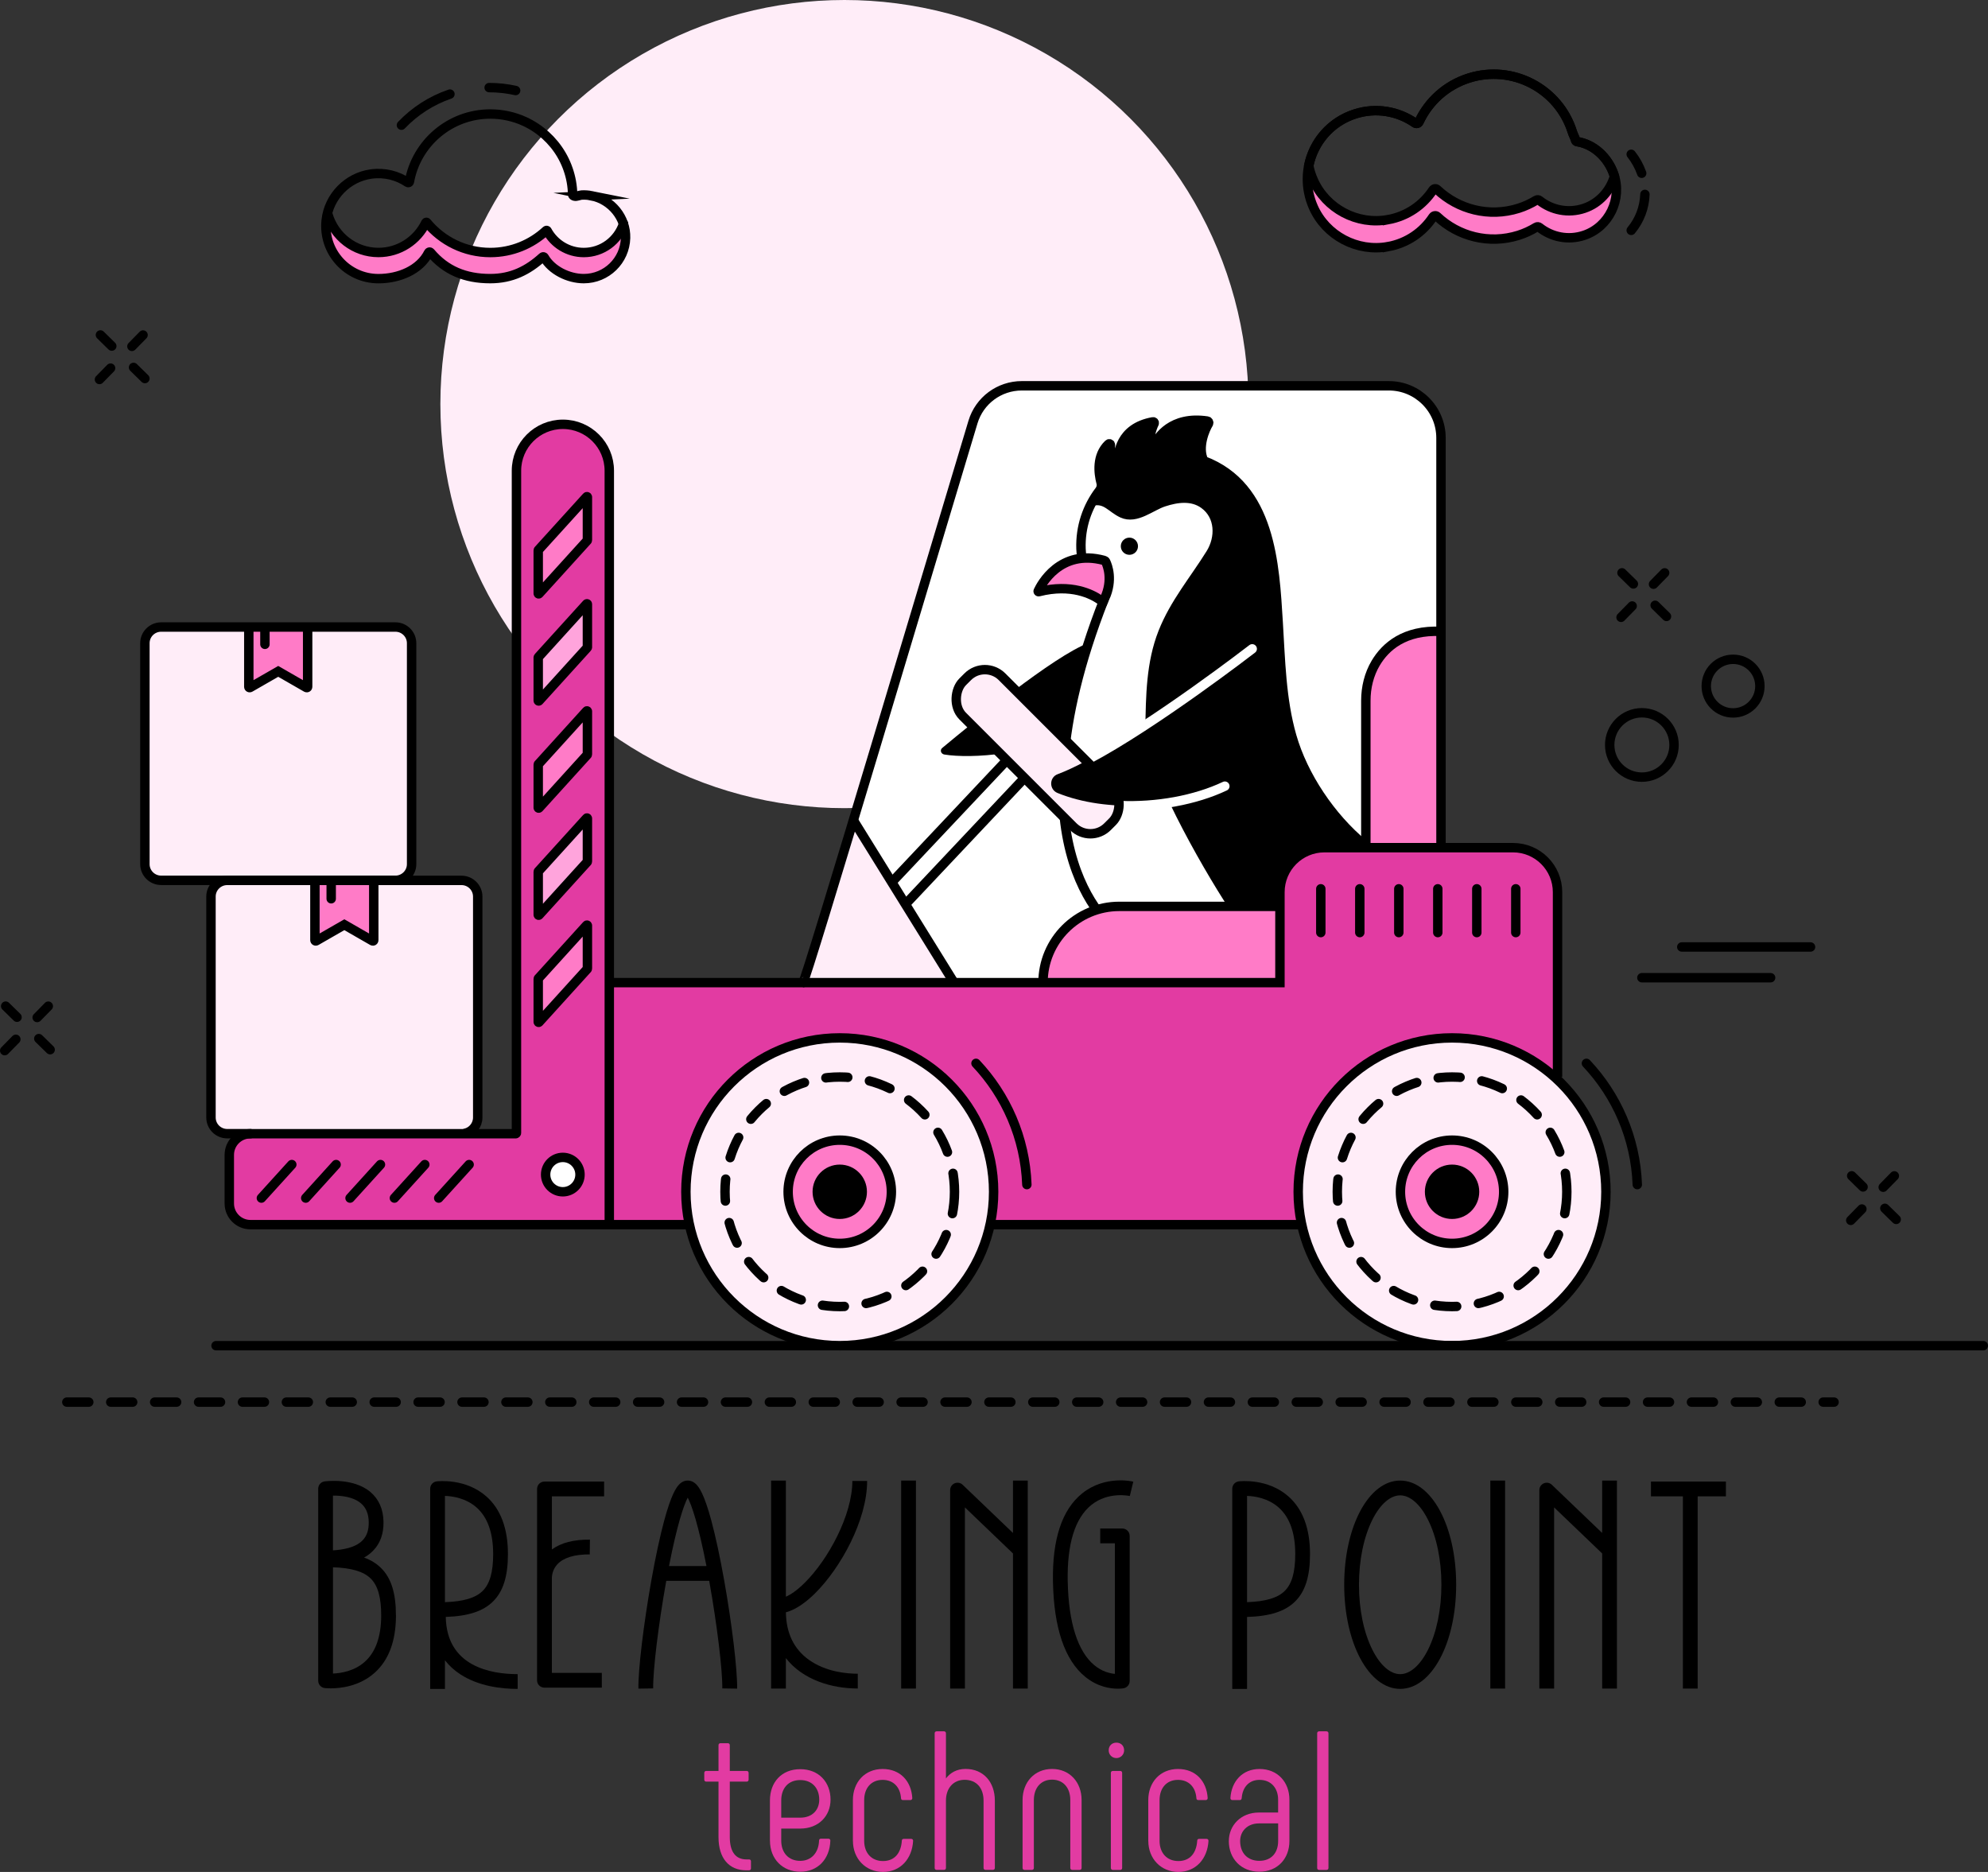 <?xml version="1.0" encoding="UTF-8"?> <svg xmlns="http://www.w3.org/2000/svg" id="Layer_1" data-name="Layer 1" viewBox="0 0 633.86 596.82"><rect x="0" y="0" width="633.86" height="596.82" fill="#333333" stroke="none"/><defs><style> .cls-1 { fill: #ffa4dc; } .cls-2 { fill: #ffedf8; } .cls-3, .cls-4, .cls-5 { stroke-linecap: round; } .cls-3, .cls-4, .cls-5, .cls-6 { fill: none; stroke-miterlimit: 10; stroke-width: 3px; } .cls-3, .cls-5, .cls-6 { stroke: #000; } .cls-7 { fill: #fff; } .cls-8 { fill: #ff7bc7; } .cls-4 { stroke: #fff; } .cls-5 { stroke-dasharray: 7; } .cls-9 { fill: #e23ba2; } </style></defs><circle class="cls-2" cx="269.24" cy="128.83" r="128.83"></circle><path class="cls-7" d="M407.04,284.05c0-7.83,6.35-14.18,14.18-14.18h37.28l.95-.2v-130.62c0-9.18-7.44-16.63-16.63-16.63h-117.03c-7.17,0-13.49,4.68-15.56,11.55-12.35,40.94-53.39,178.74-54.22,178.74h151.03v-28.65Z"></path><g><g><path d="M126.25,515.04c0,8.15-2.31,14.32-6.88,18.36-4.85,4.28-10.87,4.89-13.91,4.89-1.12,0-1.83-.08-1.93-.09-1.18-.15-2.07-1.15-2.07-2.34v-61.22c0-1.17.86-2.17,2.03-2.33.37-.05,9.21-1.23,14.66,3.42,2.66,2.27,4.05,5.45,4.13,9.45.07,3.81-1.05,6.92-3.34,9.25-.85.87-1.82,1.58-2.85,2.16,2.2.8,3.97,1.91,5.42,3.35,3.23,3.2,4.73,8,4.73,15.11ZM106.17,494.29c2.87-.16,7.07-.77,9.41-3.16,1.39-1.42,2.04-3.33,1.99-5.87-.05-2.63-.86-4.58-2.48-5.96-2.53-2.16-6.53-2.49-8.93-2.46v17.44ZM121.54,515.04c0-5.77-1.06-9.5-3.34-11.76-2.25-2.23-6.1-3.39-12.03-3.59v33.88c2.49-.1,6.77-.75,10.11-3.72,3.49-3.1,5.26-8.08,5.26-14.8Z"></path><path d="M165.05,533.76v4.71c-5.05,0-12.31-.8-18.2-4.6-1.96-1.26-3.62-2.78-4.98-4.53v9.13h-4.71v-63.83c0-1.19.89-2.19,2.07-2.34.37-.05,9.21-1.06,15.84,4.8,4.56,4.04,6.88,10.21,6.88,18.36,0,7.1-1.5,11.9-4.73,15.11-3.16,3.14-7.88,4.7-15.09,4.95.28,15.86,14.44,18.24,22.92,18.24ZM141.87,510.81c5.93-.2,9.78-1.35,12.03-3.59,2.28-2.26,3.34-6,3.34-11.76,0-6.74-1.78-11.73-5.29-14.83-3.37-2.98-7.6-3.61-10.08-3.7v33.88Z"></path><path d="M175.97,477.07v16.94c2.89-2.13,6.96-3.19,12.12-3.13l-.05,4.71c-4.8-.05-8.36,1.03-10.31,3.12-1.41,1.52-1.71,3.26-1.77,4.17v30.48s15.93,0,15.93,0v4.71h-18.3c-.62,0-1.22-.25-1.67-.69s-.69-1.04-.69-1.67v-32.07c0-.18,0-.42.01-.71v-28.22c0-1.3,1.06-2.35,2.36-2.35h19.02v4.71h-16.67Z"></path><path d="M235.01,538.38l-4.71-.07c.09-5.77-1.69-20.44-4.14-34.11-.01-.06-.02-.12-.03-.19h-13.7c-.01.06-.02.12-.03.19-2.45,13.67-4.23,28.33-4.14,34.11l-4.71.07c-.09-6.04,1.65-20.58,4.14-34.58,1.32-7.43,2.74-14,4.09-19.01,2.24-8.28,3.83-10.57,4.83-11.57.99-.99,1.98-1.19,2.66-1.18h.03c.66-.01,1.67.2,2.66,1.18,1.01,1,2.6,3.28,4.84,11.57,1.35,5.01,2.76,11.58,4.09,19.01,2.49,14,4.23,28.54,4.14,34.58ZM225.25,499.3c-2.58-13.22-4.74-19.53-5.97-21.81-1.23,2.28-3.39,8.59-5.97,21.81h11.94Z"></path><path d="M257.95,529.22c5.41,3.84,12.07,4.41,15.55,4.41v4.71c-8.31,0-17.52-2.74-22.93-9.69v9.71h-4.71v-66.32h4.71v37.03c1.43-.62,3.43-1.88,6.01-4.44,7.47-7.4,15.19-21.57,15.19-32.47h4.71c0,12.58-8.54,27.84-16.58,35.81-2.41,2.39-5.81,5.16-9.32,6.07.09,6.66,2.56,11.77,7.37,15.18Z"></path><path d="M287.33,538.36v-66.32h4.71v66.32h-4.71Z"></path><path d="M327.69,472.04v66.32h-4.71v-43.08l-15.32-14.68v57.76h-4.71v-63.27c0-.94.56-1.8,1.43-2.17s1.87-.19,2.55.46l16.05,15.37v-16.71h4.71Z"></path><path d="M340.44,504.22c.25,13.08,3.18,22.31,8.48,26.69,2.45,2.03,4.92,2.62,6.56,2.76v-41.63h-4.68v-4.71h7.04c1.3,0,2.35,1.05,2.35,2.35v46.27c0,1.13-.81,2.1-1.92,2.31-.08.02-.78.14-1.87.14-2.3,0-6.39-.54-10.36-3.77-6.55-5.33-10.02-15.53-10.31-30.33-.26-13.53,2.88-23.02,9.34-28.19,7.28-5.83,15.91-3.81,16.27-3.72l-1.11,4.58c-.07-.02-6.83-1.54-12.27,2.86-5.23,4.23-7.76,12.43-7.53,24.39Z"></path><path d="M417.69,495.46c0,7.1-1.5,11.9-4.73,15.11-3.2,3.17-7.99,4.73-15.35,4.96v22.94h-4.71v-63.83c0-1.19.89-2.19,2.07-2.34.37-.05,9.21-1.06,15.84,4.8,4.56,4.04,6.88,10.21,6.88,18.36ZM412.98,495.46c0-6.74-1.78-11.73-5.29-14.83-3.37-2.98-7.6-3.61-10.08-3.7v33.88c5.93-.2,9.78-1.35,12.03-3.59,2.28-2.26,3.34-6,3.34-11.76Z"></path><path d="M464.29,505.25c0,18.63-7.84,33.21-17.85,33.21s-17.85-14.59-17.85-33.21,7.84-33.21,17.85-33.21,17.85,14.59,17.85,33.21ZM455.29,526.02c2.76-5.51,4.29-12.88,4.29-20.76s-1.52-15.26-4.29-20.76c-2.47-4.92-5.7-7.74-8.85-7.74s-6.38,2.82-8.85,7.74c-2.76,5.51-4.29,12.88-4.29,20.76s1.52,15.26,4.29,20.76c2.47,4.92,5.7,7.74,8.85,7.74s6.38-2.82,8.85-7.74Z"></path><path d="M475.18,538.36v-66.32h4.71v66.32h-4.71Z"></path><path d="M515.55,472.04v66.32h-4.71v-43.08l-15.32-14.68v57.76h-4.71v-63.27c0-.94.56-1.8,1.43-2.17s1.87-.19,2.55.46l16.05,15.37v-16.71h4.71Z"></path><path d="M550.3,472.36v4.71h-9.01v61.29h-4.71v-61.29h-10.18v-4.71h23.9Z"></path></g><g><path class="cls-9" d="M239.44,593.47v2.21c0,.38-.25.63-.63.63h-.82c-5.62,0-8.9-3.91-8.9-10.61v-17.67h-3.91c-.38,0-.63-.25-.63-.63v-2.15c0-.38.25-.63.63-.63h3.91v-8.21c0-.38.25-.63.63-.63h2.34c.38,0,.63.25.63.63v8.21h5.37c.38,0,.63.25.63.63v2.15c0,.38-.25.63-.63.63h-5.37v17.67c0,4.67,1.83,7.13,5.3,7.13h.82c.44,0,.63.25.63.63Z"></path><path class="cls-9" d="M245.49,586.84v-12.81c0-5.81,3.72-9.97,9.66-9.97s9.66,4.17,9.66,9.72c0,5.24-3.85,9.22-9.66,9.22h-6.06v3.85c0,3.79,2.27,6.44,6.06,6.44,3.53,0,5.87-2.59,6-6.44,0-.44.25-.63.63-.63h2.34c.38,0,.63.25.63.63-.19,5.93-4.04,9.91-9.59,9.91s-9.66-3.98-9.66-9.91ZM255.15,579.52c3.79,0,6.06-2.4,6.06-5.74,0-3.66-2.27-6.25-6.06-6.25s-6.06,2.59-6.06,6.5v5.49h6.06Z"></path><path class="cls-9" d="M271.94,586.91v-13c0-5.68,3.79-9.91,9.47-9.91s9.15,3.91,9.47,9.28c0,.38-.25.63-.63.63h-2.34c-.38,0-.63-.19-.63-.63-.25-3.47-2.4-5.81-5.87-5.81-3.66,0-5.87,2.65-5.87,6.44v13c0,3.79,2.27,6.44,6,6.44s5.74-2.59,6-6.44c0-.44.25-.63.63-.63h2.34c.38,0,.63.25.63.63-.32,5.74-4.04,9.91-9.6,9.91s-9.59-4.23-9.59-9.91Z"></path><path class="cls-9" d="M298.01,595.55v-42.93c0-.38.25-.63.63-.63h2.34c.38,0,.63.25.63.63v14.39c1.39-1.83,3.47-3.03,6.25-3.03,5.74,0,9.34,4.23,9.34,10.1v21.46c0,.38-.25.63-.63.63h-2.34c-.38,0-.63-.25-.63-.63v-21.46c0-3.98-2.21-6.63-6.06-6.63-3.54,0-5.93,2.65-5.93,6.63v21.46c0,.38-.25.63-.63.63h-2.34c-.38,0-.63-.25-.63-.63Z"></path><path class="cls-9" d="M326.04,595.55v-21.65c0-5.68,3.79-9.91,9.41-9.91s9.41,4.23,9.41,9.91v21.65c0,.38-.25.63-.63.63h-2.34c-.38,0-.63-.25-.63-.63v-21.65c0-3.85-2.21-6.5-5.81-6.5s-5.81,2.65-5.81,6.5v21.65c0,.38-.25.63-.63.63h-2.34c-.38,0-.63-.25-.63-.63Z"></path><path class="cls-9" d="M353.5,558.06c0-1.45,1.01-2.46,2.46-2.46s2.46,1.01,2.46,2.46c0,1.33-1.07,2.46-2.46,2.46s-2.46-1.07-2.46-2.46ZM354.19,595.55v-30.3c0-.38.25-.63.63-.63h2.34c.38,0,.63.25.63.63v30.3c0,.38-.25.63-.63.63h-2.34c-.38,0-.63-.25-.63-.63Z"></path><path class="cls-9" d="M366.12,586.91v-13c0-5.68,3.79-9.91,9.47-9.91s9.15,3.91,9.47,9.28c0,.38-.25.63-.63.63h-2.34c-.38,0-.63-.19-.63-.63-.25-3.47-2.4-5.81-5.87-5.81-3.66,0-5.87,2.65-5.87,6.44v13c0,3.79,2.27,6.44,6,6.44s5.74-2.59,6-6.44c0-.44.25-.63.63-.63h2.34c.38,0,.63.25.63.63-.32,5.74-4.04,9.91-9.6,9.91s-9.59-4.23-9.59-9.91Z"></path><path class="cls-9" d="M391.81,586.97c0-4.99,3.85-9.09,9.59-9.09h6.12v-4.1c0-3.66-2.21-6.31-5.93-6.31-3.35,0-5.43,2.34-5.68,5.81-.06.44-.25.63-.63.63h-2.34c-.38,0-.63-.25-.63-.63.32-5.37,3.85-9.28,9.28-9.28,5.81,0,9.53,4.23,9.53,9.78v13.19c0,5.62-3.79,9.78-9.6,9.78s-9.72-4.17-9.72-9.78ZM407.53,586.97v-5.62h-6.12c-3.72,0-6,2.52-6,5.62,0,3.72,2.27,6.31,6.12,6.31s6-2.59,6-6.31Z"></path><path class="cls-9" d="M419.97,595.55v-42.93c0-.38.25-.63.63-.63h2.34c.38,0,.63.25.63.63v42.93c0,.38-.25.63-.63.63h-2.34c-.38,0-.63-.25-.63-.63Z"></path></g></g><polygon class="cls-2" points="271.61 261.77 303.56 313.29 255.82 313.29 271.61 261.77"></polygon><path class="cls-9" d="M194.2,312.91h212.84v-28.85c0-7.83,6.35-14.18,14.18-14.18h60.15c7.83,0,14.18,6.35,14.18,14.18v106.01h-82.71s-98.39.71-98.23,0h-120.42v-77.16Z"></path><circle class="cls-2" cx="462.98" cy="379.97" r="49.06"></circle><path class="cls-2" d="M119.17,280.69h27.97c2.86,0,5.18,2.31,5.18,5.16v70.44c0,2.85-2.32,5.16-5.18,5.16h-74.68c-2.86,0-5.18-2.31-5.18-5.16v-70.44c0-2.85,2.32-5.16,5.18-5.16h27.97s18.75,0,18.75,0Z"></path><path class="cls-9" d="M219.82,390.45H79.86c-3.73,0-6.75-3.02-6.75-6.75v-15.49c0-3.73,3.02-6.75,6.75-6.75h84.55c.14,0,.26-.12.26-.26v-211.12c0-8.17,6.62-14.8,14.8-14.8h0c8.17,0,14.8,6.62,14.8,14.8v240.35"></path><path class="cls-3" d="M219.82,390.45H79.86c-3.73,0-6.75-3.02-6.75-6.75v-15.49c0-3.73,3.02-6.75,6.75-6.75h84.55c.14,0,.26-.12.26-.26v-211.12c0-8.17,6.62-14.8,14.8-14.8h0c8.17,0,14.8,6.62,14.8,14.8v240.35"></path><line class="cls-3" x1="414.71" y1="390.45" x2="315.69" y2="390.45"></line><line class="cls-3" x1="68.88" y1="429.04" x2="632.36" y2="429.04"></line><line class="cls-5" x1="21.31" y1="447.03" x2="584.78" y2="447.03"></line><circle class="cls-8" cx="462.98" cy="379.97" r="16.46"></circle><path d="M347.03,205.02c-11.03,4.11-37.09,25.53-46.62,33.46-.82.68-.37,1.9.68,2.08,8.39,1.4,29.52.09,39.22-7.9l6.72-27.64Z"></path><path d="M411.36,234.71c-3.38-11.81-3.58-24.19-4.34-36.36-1.13-18.25-2.23-43.32-23.72-51.44-2.15-4.31.46-10.16,1.51-11.84.21-.34,0-.77-.39-.83-11.54-1.72-15.79,5.46-16.65,7.2-.11.23-.4.29-.61.14-1.89-1.3-.35-5.12.34-6.6.12-.25-.11-.54-.38-.49-10.67,1.87-11.23,10.46-11.16,12.92,0,.31-.34.48-.59.3-1.87-1.34-1.93-4.35-1.82-5.85.02-.33-.37-.5-.61-.27-3.9,3.71-3.17,9.3-2.37,12.34.23.87.03,1.79-.52,2.51-.58.77-1.12,1.57-1.63,2.4.32.21.63.45.9.74,3.48-.12,5.92,2.09,8.99,3.5,4.41,2.03,8.12-1.69,12.19-3.03,4.24-1.39,9.06-2.09,12.91.7,5.15,3.74,5.23,10.71,2.09,15.76-5.2,8.38-11.5,15.75-15.21,25.16-3.86,9.78-3.93,20.3-4.11,30.83-.22,12.74,22.17,50.96,29.81,61.23h11.69c.19-1.5.49-2.91.89-4.25-.47-2.41-.44-4.57-.01-6.49-.27-.62-.42-1.28-.39-1.96.29-6.21,6.28-10.44,12.17-10.61.81-.02,1.55.17,2.21.51,3.69-1.04,7.63-1.52,11.23-1.55.3,0,.58.02.85.06-10.62-8.68-19.59-21.92-23.26-34.73Z"></path><path class="cls-3" d="M356.36,297.14s-36.31-24.51-4.36-105.97"></path><path class="cls-8" d="M186.14,80.49c-5.04,0-9.43-2.81-11.69-6.94-.07-.12-.22-.15-.32-.05-4.68,4.33-10.92,6.99-17.8,6.99-8.15,0-15.42-3.72-20.23-9.55-.1-.12-.28-.1-.34.04-2.7,5.62-8.44,9.5-15.1,9.5-7.64,0-14.08-5.11-16.1-12.11l-.26.07c-.12.57-.23,1.14-.29,1.72-1.11,10.11,6.77,18.66,16.65,18.66,6.57,0,13.24-2.78,15.98-8.28.12-.24.44-.28.61-.08,4.82,5.71,11.01,8.35,19.07,8.35,6.8,0,11.99-2.61,16.65-6.85.18-.16.45-.12.57.09,2.29,4.03,7.62,6.76,12.59,6.76,7.24,0,13.13-5.76,13.33-12.95.04-1.56-.2-3.08-.68-4.5-1.77,5.29-6.76,9.11-12.65,9.11Z"></path><path class="cls-8" d="M408.11,313.29v-24.31h-52.57c-23.59,1.82-22.7,24.31-22.7,24.31"></path><path class="cls-8" d="M435.49,270.26v-47.8c0-4.03,1-8.03,3.15-11.5,3.09-4.97,9.12-10.15,20.81-9.66v68.96h-23.96Z"></path><g><line class="cls-3" x1="530.76" y1="182.64" x2="527.21" y2="186.26"></line><line class="cls-3" x1="520.41" y1="193.2" x2="516.86" y2="196.82"></line><line class="cls-3" x1="531.35" y1="196.53" x2="527.73" y2="192.98"></line><line class="cls-3" x1="520.79" y1="186.18" x2="517.16" y2="182.63"></line></g><g><line class="cls-3" x1="45.61" y1="106.81" x2="42.06" y2="110.43"></line><line class="cls-3" x1="35.26" y1="117.37" x2="31.71" y2="120.99"></line><line class="cls-3" x1="46.2" y1="120.69" x2="42.58" y2="117.14"></line><line class="cls-3" x1="35.64" y1="110.34" x2="32.02" y2="106.79"></line></g><g><line class="cls-3" x1="604" y1="374.9" x2="600.45" y2="378.52"></line><line class="cls-3" x1="593.65" y1="385.46" x2="590.1" y2="389.08"></line><line class="cls-3" x1="604.59" y1="388.78" x2="600.97" y2="385.24"></line><line class="cls-3" x1="594.03" y1="378.43" x2="590.4" y2="374.88"></line></g><g><line class="cls-3" x1="15.4" y1="320.79" x2="11.85" y2="324.41"></line><line class="cls-3" x1="5.05" y1="331.35" x2="1.5" y2="334.97"></line><line class="cls-3" x1="15.99" y1="334.67" x2="12.37" y2="331.13"></line><line class="cls-3" x1="5.43" y1="324.32" x2="1.81" y2="320.78"></line></g><path class="cls-6" d="M434.77,269.2c-10.47-8.69-19.27-21.82-22.9-34.49-3.38-11.81-3.58-24.19-4.34-36.36-1.13-18.25-2.23-43.32-23.72-51.44-2.15-4.31.46-10.16,1.51-11.84.21-.34,0-.77-.39-.83-11.54-1.72-15.79,5.46-16.65,7.2-.11.23-.4.29-.61.14-1.89-1.3-.35-5.12.34-6.6.12-.25-.11-.54-.38-.49-10.67,1.87-11.23,10.46-11.16,12.92,0,.31-.34.48-.59.3-1.87-1.34-1.93-4.35-1.82-5.85.02-.33-.37-.5-.61-.27-3.9,3.71-3.17,9.3-2.37,12.34.23.87.03,1.79-.52,2.51-3.9,5.11-6.13,11.56-5.89,18.53.19,5.52,1.98,10.68,4.91,15.03"></path><path class="cls-8" d="M331,188.45c.87-1.9,6.51-12.74,20.68-8.83.19.05.36.18.46.36.63,1.14,2.72,5.73-.46,11.85-.03.06-.11.08-.16.04-.89-.77-7.9-6.38-20.34-3.21-.12.03-.24-.08-.18-.2Z"></path><path class="cls-6" d="M352.23,190.73c-.3.65-1.01.85-1.6.44-2.38-1.65-9-5.18-19.44-2.52-.12.03-.23-.09-.18-.21.88-1.91,6.93-13.59,21.03-9.76.22.06.41.21.51.42.59,1.22,2.38,5.78-.31,11.64Z"></path><circle cx="360.1" cy="174.15" r="2.74"></circle><path class="cls-6" d="M348.38,159.74c4.3-.9,5.98,2.28,9.46,3.88,4.41,2.03,9.09-2.25,13.16-3.58,4.24-1.39,9.06-2.09,12.91.7,5.15,3.74,5.23,10.71,2.09,15.76-5.2,8.38-11.5,15.75-15.21,25.16-3.86,9.78-3.93,20.3-4.11,30.83-.19,11.24,17.19,42.27,26.54,56.49"></path><circle class="cls-2" cx="267.75" cy="379.97" r="49.06"></circle><circle class="cls-3" cx="267.75" cy="379.97" r="49.06"></circle><path class="cls-3" d="M311.19,339.02c9.59,10.17,15.65,23.71,16.22,38.66"></path><path class="cls-3" d="M505.82,339.02c9.59,10.17,15.65,23.71,16.22,38.66"></path><circle class="cls-5" cx="267.75" cy="379.97" r="36.59"></circle><circle class="cls-8" cx="267.75" cy="379.97" r="16.46"></circle><circle class="cls-6" cx="267.75" cy="379.97" r="16.46"></circle><circle cx="267.75" cy="379.97" r="8.67"></circle><circle cx="462.98" cy="379.97" r="8.67"></circle><path class="cls-6" d="M195.26,313.29h212.84v-28.85c0-7.83,6.35-14.18,14.18-14.18h60.15c7.83,0,14.18,6.35,14.18,14.18v58.94"></path><path class="cls-6" d="M256.01,313.29c.83,0,41.87-137.79,54.22-178.74,2.07-6.86,8.39-11.55,15.56-11.55h117.03c9.18,0,16.63,7.44,16.63,16.63v130.62"></path><rect class="cls-2" x="298.18" y="230.79" width="65.32" height="17.74" rx="7.73" ry="7.73" transform="translate(266.37 -163.74) rotate(45)"></rect><path class="cls-6" d="M435.49,270.26v-46.86c0-4.21,1-8.39,3.15-12.01,3.09-5.19,9.12-10.61,20.81-10.09"></path><path class="cls-6" d="M332.56,313.29h0c0-13.42,10.89-24.31,24.32-24.31h51.22"></path><line class="cls-3" x1="326.55" y1="248.15" x2="289.42" y2="287.53"></line><line class="cls-3" x1="320.42" y1="243.01" x2="285.18" y2="280.39"></line><path class="cls-3" d="M188.64,62.41c-1.04-.21-2.11-.29-3.18-.23-.66.04-1.66.54-2.28.36-.82-.24-.59-.61-.64-1.49-.08-1.4-.27-2.79-.57-4.15-.59-2.65-1.59-5.21-2.96-7.55-2.71-4.63-6.84-8.37-11.71-10.61-3.43-1.58-7.19-2.39-10.96-2.39-12.89,0-23.59,9.31-25.8,21.57-.05.27-.34.39-.57.24-3.25-2.18-7.29-3.26-11.62-2.68-7.52,1.02-13.51,7.16-14.34,14.7-1.11,10.11,6.77,18.66,16.65,18.66,6.57,0,13.24-2.78,15.98-8.28.12-.24.44-.28.61-.08,4.82,5.71,11.01,8.35,19.07,8.35,6.8,0,11.99-2.61,16.65-6.85.18-.16.45-.12.57.09,2.29,4.03,7.62,6.76,12.59,6.76,7.24,0,13.13-5.76,13.33-12.95.18-6.46-4.5-12.19-10.84-13.47Z"></path><path class="cls-3" d="M104.56,68.39c2.02,6.99,8.47,12.11,16.1,12.11,6.66,0,12.39-3.89,15.1-9.5.07-.14.24-.16.34-.04,4.82,5.83,12.08,9.55,20.23,9.55,6.88,0,13.12-2.66,17.8-6.99.1-.09.25-.07.32.05,2.26,4.13,6.65,6.94,11.69,6.94,5.91,0,10.92-3.84,12.67-9.16"></path><path class="cls-3" d="M155.96,27.93c2.91,0,5.73.32,8.45.93"></path><path class="cls-3" d="M127.99,39.91c4.24-4.45,9.53-7.88,15.47-9.91"></path><g><path class="cls-8" d="M505.12,66.41c-5.09,1.72-10.41.58-14.3-2.51-.29-.23-.67-.26-.99-.07-1.75,1.06-3.63,1.94-5.67,2.59-9.42,2.97-19.24.34-25.94-5.99-.4-.38-1.03-.31-1.34.16-3.13,4.74-8.1,8.31-14.33,9.45-9.82,1.8-19.8-3.49-23.82-12.63-.66-1.5-1.14-3.03-1.45-4.56-.85,4.24-.47,8.8,1.45,13.16,4.02,9.14,14,14.43,23.82,12.63,6.22-1.14,11.19-4.71,14.33-9.45.31-.46.94-.54,1.34-.16,6.7,6.33,16.52,8.95,25.94,5.99,2.03-.64,3.92-1.53,5.67-2.59.31-.19.7-.16.99.07,3.89,3.09,9.21,4.23,14.3,2.51,7.7-2.6,11.93-11.06,9.63-18.78-1.35,4.61-4.81,8.54-9.63,10.17Z"></path><path class="cls-3" d="M442.55,78.64c6.22-1.14,11.19-4.71,14.33-9.45.31-.46.94-.54,1.34-.16,6.7,6.33,16.52,8.95,25.94,5.99,2.03-.64,3.92-1.53,5.67-2.59.31-.19.7-.16.99.07,3.89,3.09,9.21,4.23,14.3,2.51,7.94-2.68,12.21-11.6,9.42-19.5-1.92-5.42-6.36-9.51-11.7-10.36-.24-.04-.42-.21-.48-.45-.24-.95-.71-1.61-1.03-2.65-4.36-13.84-19.12-21.53-32.97-17.17-7.32,2.31-12.91,7.53-15.91,13.97-.23.5-.85.67-1.3.35-5.36-3.72-12.31-5.02-19.02-2.9-12.27,3.87-18.72,17.58-13.4,29.7,4.02,9.14,14,14.43,23.82,12.63Z"></path><path class="cls-3" d="M523.44,55.24c-.79-2.23-1.93-4.28-3.34-6.05"></path><path class="cls-3" d="M520.1,73.44c2.66-3.2,4.23-7.26,4.37-11.46"></path><path class="cls-3" d="M442.55,70.04c6.22-1.14,11.19-4.71,14.33-9.45.31-.46.94-.54,1.34-.16,6.7,6.33,16.52,8.95,25.94,5.99,2.03-.64,3.92-1.53,5.67-2.59.31-.19.7-.16.99.07,3.89,3.09,9.21,4.23,14.3,2.51,4.82-1.63,8.28-5.57,9.63-10.17-.07-.24-.13-.49-.22-.73-1.92-5.42-6.36-9.51-11.7-10.36-.24-.04-.42-.21-.48-.45-.24-.95-.71-1.61-1.03-2.65-4.36-13.84-19.12-21.53-32.97-17.17-7.32,2.31-12.91,7.53-15.91,13.97-.23.5-.85.67-1.3.35-5.36-3.72-12.31-5.02-19.02-2.9-7.86,2.48-13.32,8.99-14.84,16.54.31,1.53.79,3.06,1.45,4.56,4.02,9.14,14,14.43,23.82,12.63Z"></path></g><line class="cls-6" x1="272.24" y1="261.77" x2="304.19" y2="313.29"></line><path class="cls-2" d="M98.09,199.91h27.97c2.86,0,5.18,2.31,5.18,5.16v70.44c0,2.85-2.32,5.16-5.18,5.16H51.38c-2.86,0-5.18-2.31-5.18-5.16v-70.44c0-2.85,2.32-5.16,5.18-5.16h27.97s18.75,0,18.75,0Z"></path><polygon class="cls-8" points="119.17 280.69 100.42 280.69 100.42 299.75 109.79 294.82 119.17 299.75 119.17 280.69"></polygon><path class="cls-3" d="M119.17,280.69v19.06c0,.2-.22.33-.4.23l-8.98-5.16-8.98,5.16c-.18.1-.4-.03-.4-.23v-19.06"></path><path class="cls-3" d="M118.58,280.69h-18.16s-27.97,0-27.97,0c-2.86,0-5.18,2.31-5.18,5.16v70.44c0,2.85,2.32,5.16,5.18,5.16h7.41"></path><path class="cls-3" d="M119.17,280.69h27.97c2.86,0,5.18,2.31,5.18,5.16v70.44c0,2.43-1.69,4.47-3.95,5.02"></path><g><line class="cls-3" x1="536.22" y1="301.92" x2="577.28" y2="301.92"></line><line class="cls-3" x1="523.5" y1="311.72" x2="564.55" y2="311.72"></line></g><line class="cls-3" x1="421.13" y1="283.37" x2="421.13" y2="297.33"></line><line class="cls-3" x1="433.56" y1="283.37" x2="433.56" y2="297.33"></line><line class="cls-3" x1="446" y1="283.37" x2="446" y2="297.33"></line><line class="cls-3" x1="458.43" y1="283.37" x2="458.43" y2="297.33"></line><line class="cls-3" x1="470.87" y1="283.37" x2="470.87" y2="297.33"></line><line class="cls-3" x1="483.3" y1="283.37" x2="483.3" y2="297.33"></line><circle class="cls-7" cx="179.45" cy="374.49" r="5.48"></circle><circle class="cls-3" cx="179.45" cy="374.49" r="5.48"></circle><polygon class="cls-8" points="187.29 158.13 171.62 175.41 171.62 189.57 187.29 172.29 187.29 158.13"></polygon><polygon class="cls-1" points="171.62 209.56 187.29 192.28 187.29 206.44 171.62 223.72 171.62 209.56"></polygon><polygon class="cls-8" points="187.29 226.43 171.62 243.71 171.62 257.87 187.29 240.59 187.29 226.43"></polygon><polygon class="cls-1" points="187.29 260.58 171.62 277.86 171.62 292.02 187.29 274.74 187.29 260.58"></polygon><polygon class="cls-8" points="187.29 294.73 171.62 312.01 171.62 326.17 187.29 308.89 187.29 294.73"></polygon><path class="cls-3" d="M187.05,158.39l-15.4,16.98s-.04.06-.04.09v13.76c0,.12.15.18.24.09l15.4-16.98s.04-.06.04-.09v-13.76c0-.12-.15-.18-.24-.09Z"></path><path class="cls-3" d="M171.65,209.52l15.4-16.98c.08-.09.24-.03.24.09v13.76s-.01.07-.04.09l-15.4,16.98c-.08.09-.24.03-.24-.09v-13.76s.01-.07.04-.09Z"></path><path class="cls-3" d="M187.05,226.69l-15.4,16.98s-.04.06-.04.09v13.76c0,.12.15.18.24.09l15.4-16.98s.04-.06.04-.09v-13.76c0-.12-.15-.18-.24-.09Z"></path><path class="cls-3" d="M187.05,260.84l-15.4,16.98s-.04.06-.04.09v13.76c0,.12.15.18.24.09l15.4-16.98s.04-.06.04-.09v-13.76c0-.12-.15-.18-.24-.09Z"></path><path class="cls-3" d="M187.05,294.99l-15.4,16.98s-.04.06-.04.09v13.76c0,.12.15.18.24.09l15.4-16.98s.04-.06.04-.09v-13.76c0-.12-.15-.18-.24-.09Z"></path><line class="cls-3" x1="93.04" y1="371.29" x2="83.34" y2="381.98"></line><line class="cls-3" x1="107.17" y1="371.29" x2="97.48" y2="381.98"></line><line class="cls-3" x1="121.31" y1="371.29" x2="111.61" y2="381.98"></line><line class="cls-3" x1="135.45" y1="371.29" x2="125.75" y2="381.98"></line><line class="cls-3" x1="149.58" y1="371.29" x2="139.88" y2="381.98"></line><path d="M399.26,206.87s-42.52,32.72-62.01,39.95c-2.75,1.02-2.79,4.89-.07,6,15.69,6.4,38.31,4.96,53.34-2.17"></path><path class="cls-4" d="M356.98,256.83c11.78.52,24.15-1.72,33.55-6.18"></path><path class="cls-4" d="M399.26,206.87s-31.03,23.98-52.23,35.2"></path><line class="cls-3" x1="105.6" y1="282.03" x2="105.6" y2="286.55"></line><rect class="cls-3" x="298.18" y="230.79" width="65.32" height="17.74" rx="7.73" ry="7.73" transform="translate(266.37 -163.74) rotate(45)"></rect><circle class="cls-3" cx="523.5" cy="237.51" r="10.26"></circle><circle class="cls-3" cx="552.58" cy="218.75" r="8.55"></circle><circle class="cls-6" cx="462.98" cy="379.97" r="49.06"></circle><circle class="cls-5" cx="462.98" cy="379.97" r="36.59"></circle><circle class="cls-6" cx="462.98" cy="379.97" r="16.46"></circle><polygon class="cls-8" points="98.09 199.91 79.35 199.91 79.35 218.98 88.72 214.05 98.09 218.98 98.09 199.91"></polygon><path class="cls-3" d="M98.09,200.91v18.07c0,.2-.22.33-.4.23l-8.98-5.16-8.98,5.16c-.18.1-.4-.03-.4-.23v-18.07"></path><line class="cls-3" x1="84.47" y1="200.91" x2="84.47" y2="205.43"></line><path class="cls-6" d="M98.09,199.91h27.97c2.86,0,5.18,2.31,5.18,5.16v70.44c0,2.85-2.32,5.16-5.18,5.16H51.38c-2.86,0-5.18-2.31-5.18-5.16v-70.44c0-2.85,2.32-5.16,5.18-5.16h27.97s18.75,0,18.75,0Z"></path></svg> 